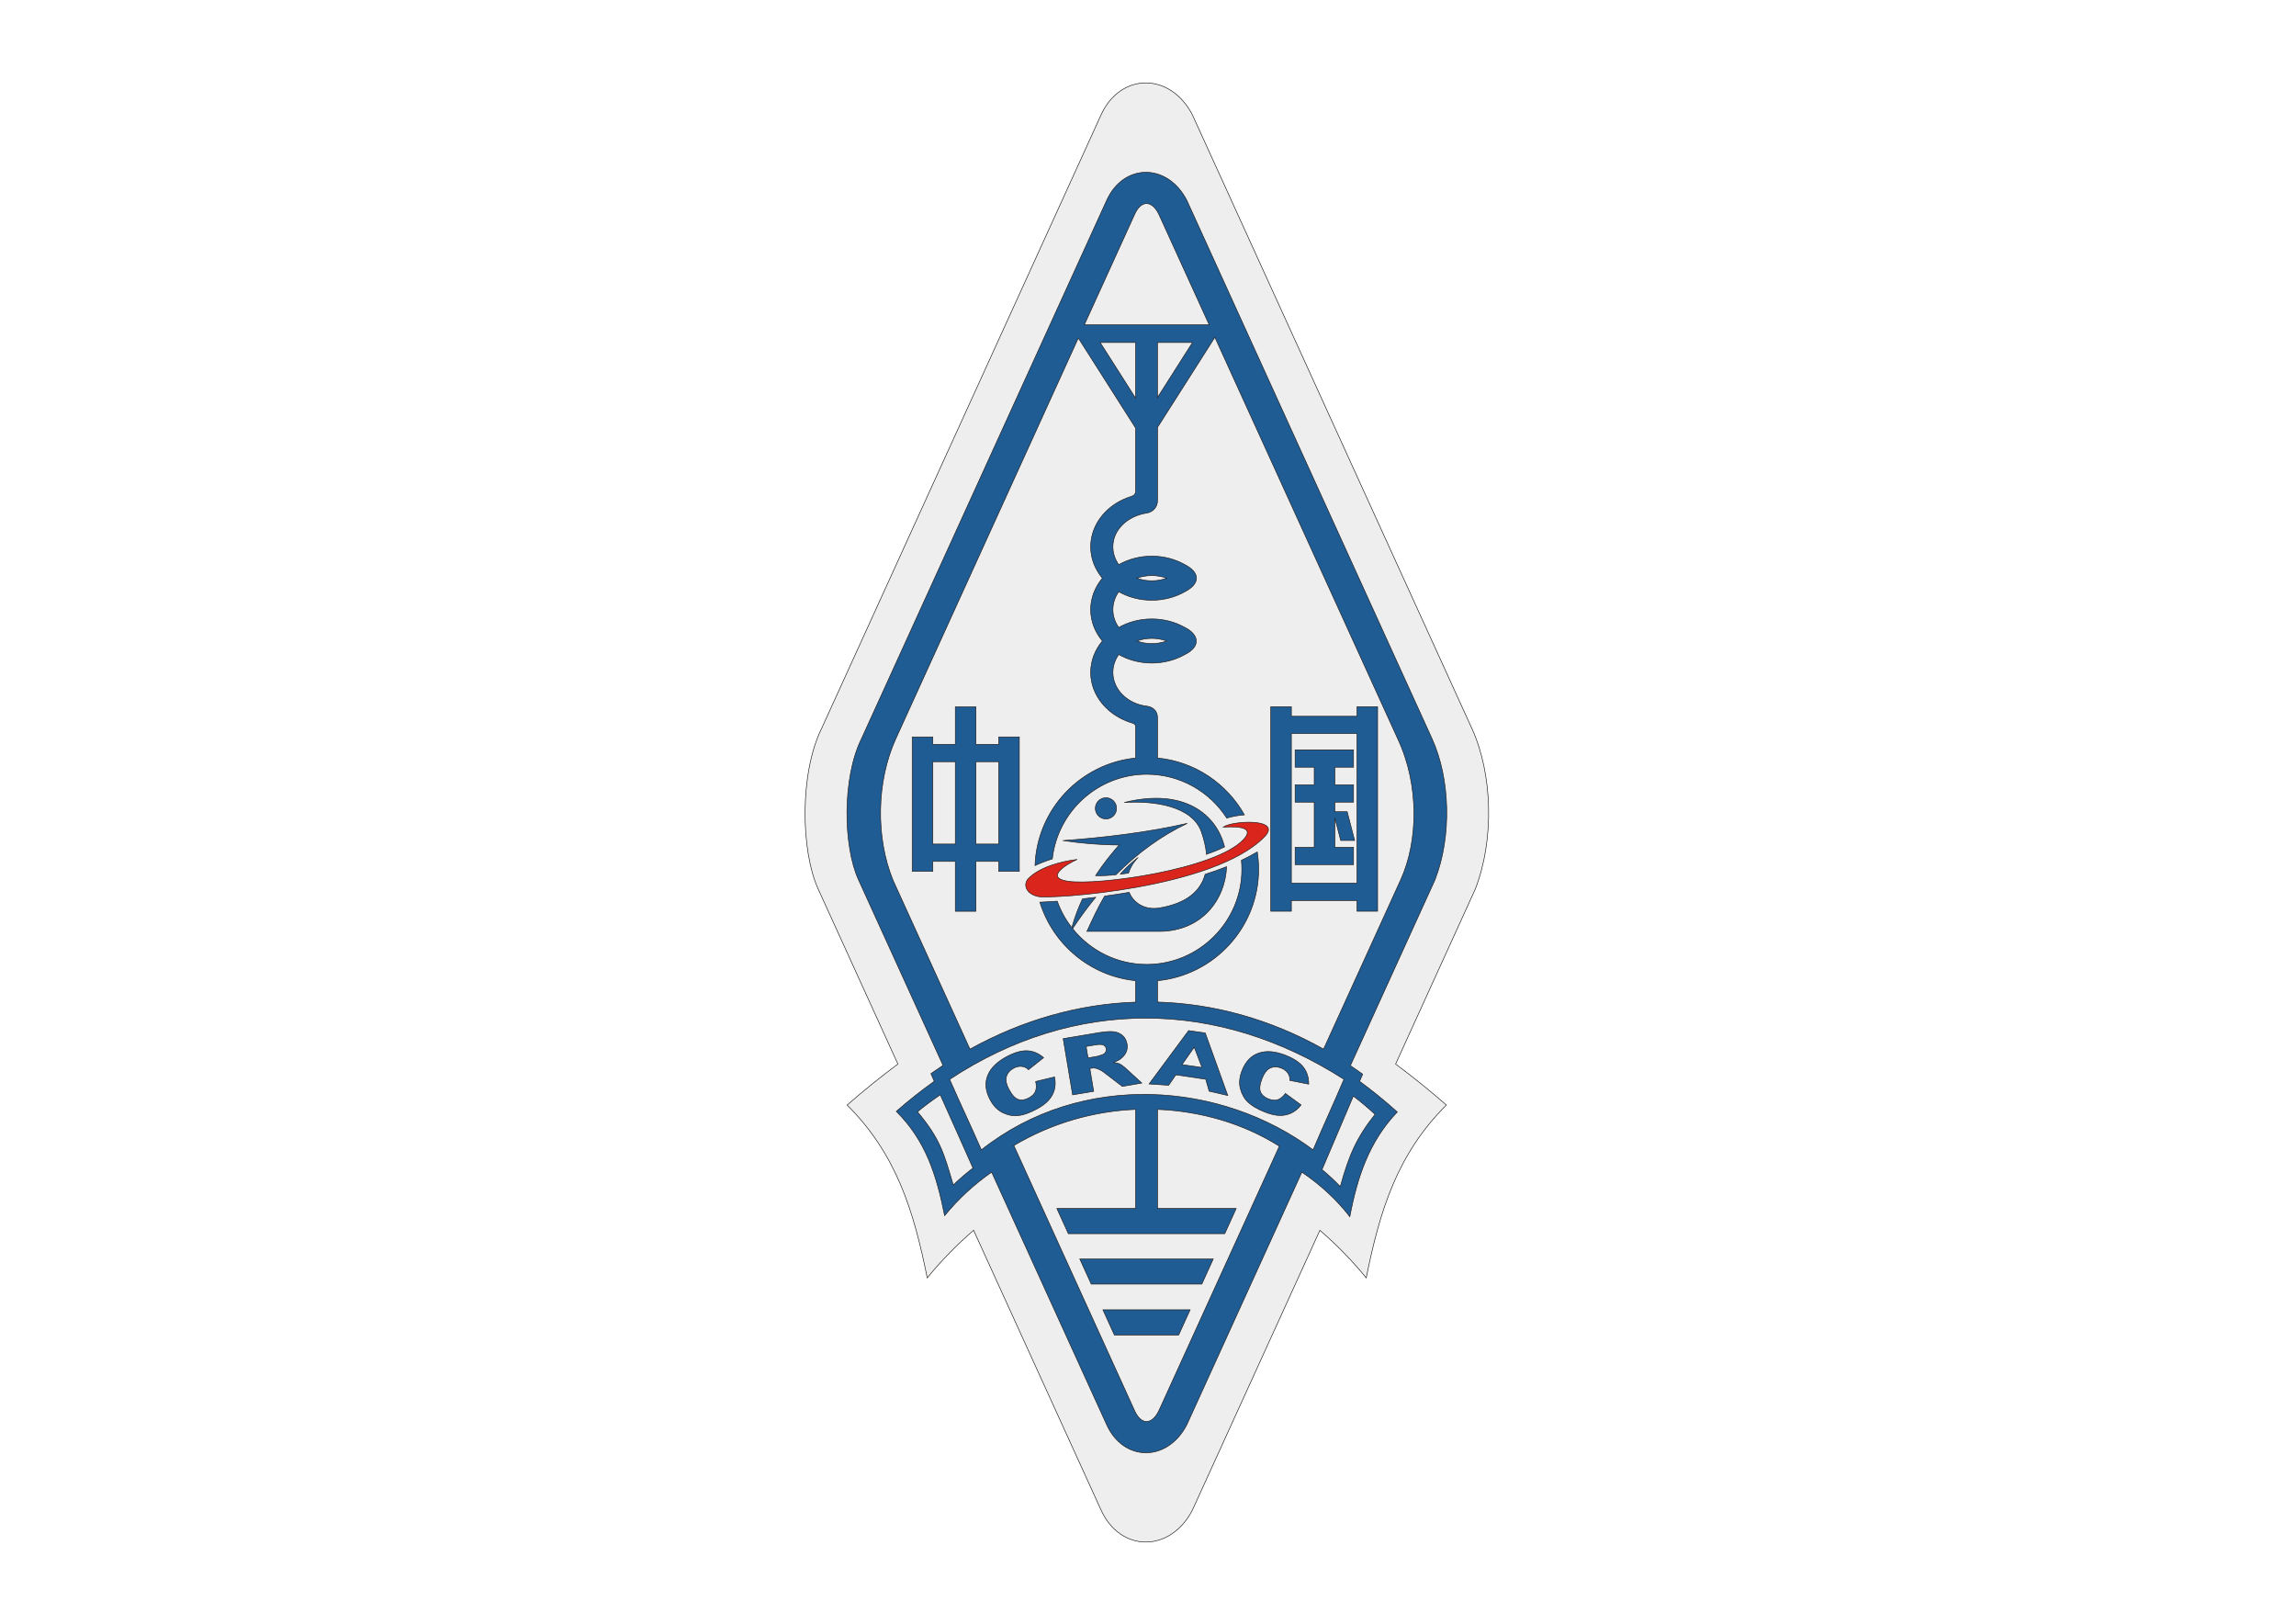 <?xml version="1.0" encoding="UTF-8"?>
<!-- Creator: CorelDRAW -->
<svg xmlns="http://www.w3.org/2000/svg" xmlns:xlink="http://www.w3.org/1999/xlink" xml:space="preserve" width="297mm" height="210mm" style="shape-rendering:geometricPrecision; text-rendering:geometricPrecision; image-rendering:optimizeQuality; fill-rule:evenodd; clip-rule:evenodd" viewBox="0 0 297 210">
 <defs>
  <style type="text/css">
   <![CDATA[
    .str0 {stroke:#1F1A17;stroke-width:0.076}
    .fil1 {fill:none}
    .fil3 {fill:#DA251D}
    .fil2 {fill:#205C94}
    .fil0 {fill:#DEDEDD;fill-opacity:0.502}
   ]]>
  </style>
 </defs>
 <g id="图层_x0020_1">
  <g id="_328072368">
   <g>
    <path id="_113506864" class="fil0" d="M190.397 94.223l-36.159 -79.38c-2.889,-5.55 -9.325,-5.437 -11.801,-0.002l-36.159 79.379c-2.856,5.794 -2.693,15.821 -0.44,20.768l10.308 22.63c-2.215,1.649 -4.406,3.416 -6.567,5.301 6.36,6.338 8.616,13.654 10.363,22.354 1.851,-2.263 3.862,-4.312 5.998,-6.155 5.497,12.068 11,24.134 16.497,36.203 2.476,5.436 8.912,5.548 11.801,-0.002 5.497,-12.068 10.999,-24.133 16.496,-36.2 2.138,1.843 4.145,3.892 5.995,6.154 1.75,-8.7 4.004,-16.016 10.365,-22.354 -2.159,-1.885 -4.349,-3.652 -6.566,-5.3l10.308 -22.628c2.498,-6.437 2.229,-14.914 -0.438,-20.769z"></path>
    <path id="_1135068641" class="fil1 str0" d="M190.397 94.223l-36.159 -79.38c-2.889,-5.55 -9.325,-5.437 -11.801,-0.002l-36.159 79.379c-2.856,5.794 -2.693,15.821 -0.44,20.768l10.308 22.63c-2.215,1.649 -4.406,3.416 -6.567,5.301 6.36,6.338 8.616,13.654 10.363,22.354 1.851,-2.263 3.862,-4.312 5.998,-6.155 5.497,12.068 11,24.134 16.497,36.203 2.476,5.436 8.912,5.548 11.801,-0.002 5.497,-12.068 10.999,-24.133 16.496,-36.2 2.138,1.843 4.145,3.892 5.995,6.154 1.75,-8.7 4.004,-16.016 10.365,-22.354 -2.159,-1.885 -4.349,-3.652 -6.566,-5.3l10.308 -22.628c2.498,-6.437 2.229,-14.914 -0.438,-20.769z"></path>
   </g>
   <g id="_328072560">
    <path id="_328072800" class="fil2 str0" d="M133.969 139.874l2.442 -0.588c0.123,0.583 0.117,1.126 -0.014,1.63 -0.132,0.504 -0.384,0.965 -0.754,1.38 -0.369,0.417 -0.911,0.812 -1.623,1.187 -0.865,0.456 -1.628,0.723 -2.285,0.801 -0.66,0.078 -1.329,-0.044 -2.008,-0.366 -0.676,-0.323 -1.234,-0.897 -1.671,-1.725 -0.582,-1.105 -0.68,-2.14 -0.292,-3.101 0.387,-0.963 1.222,-1.782 2.501,-2.456 1.002,-0.528 1.878,-0.773 2.632,-0.736 0.753,0.038 1.455,0.336 2.103,0.893l-1.957 1.55c-0.183,-0.164 -0.341,-0.271 -0.475,-0.322 -0.22,-0.085 -0.452,-0.117 -0.695,-0.098 -0.245,0.02 -0.489,0.095 -0.736,0.225 -0.556,0.293 -0.884,0.706 -0.982,1.239 -0.077,0.398 0.041,0.896 0.357,1.494 0.391,0.742 0.793,1.177 1.205,1.312 0.413,0.134 0.862,0.072 1.345,-0.182 0.47,-0.248 0.768,-0.546 0.891,-0.895 0.124,-0.347 0.129,-0.761 0.015,-1.241z"></path>
    <path id="_328072728" class="fil2 str0" d="M138.748 141.602l-1.222 -7.269 4.522 -0.76c0.838,-0.141 1.49,-0.19 1.952,-0.144 0.464,0.044 0.858,0.204 1.185,0.481 0.326,0.276 0.527,0.646 0.605,1.108 0.068,0.405 0.022,0.769 -0.135,1.097 -0.159,0.328 -0.406,0.613 -0.737,0.857 -0.214,0.154 -0.514,0.304 -0.905,0.446 0.338,0.035 0.588,0.086 0.752,0.15 0.108,0.043 0.275,0.145 0.497,0.308 0.224,0.164 0.363,0.303 0.456,0.388l1.979 1.809 -2.52 0.437 -2.487 -1.901c-0.274,-0.209 -0.622,-0.339 -0.782,-0.399 -0.212,-0.08 -0.445,-0.098 -0.693,-0.056l-0.239 0.04 0.496 2.95 -2.725 0.458zm1.998 -4.782l1.145 -0.192c0.123,-0.021 0.356,-0.093 0.701,-0.219 0.175,-0.061 0.309,-0.162 0.403,-0.303 0.092,-0.141 0.126,-0.291 0.099,-0.45 -0.04,-0.235 -0.16,-0.4 -0.361,-0.494 -0.201,-0.097 -0.549,-0.103 -1.044,-0.019l-1.192 0.2 0.248 1.478z"></path>
    <path id="_328072656" class="fil2 str0" d="M155.968 139.584l-3.868 -0.571 -0.926 1.347 -2.531 -0.169 5.11 -6.902 2.153 0.309 2.913 8.085 -2.411 -0.555 -0.44 -1.543zm-0.486 -1.519l-1.005 -2.627 -1.574 2.25 2.579 0.377z"></path>
    <path id="_328072584" class="fil2 str0" d="M166.274 141.423l2.029 1.482c-0.365,0.471 -0.782,0.818 -1.252,1.044 -0.47,0.226 -0.984,0.332 -1.54,0.319 -0.557,-0.012 -1.209,-0.17 -1.955,-0.469 -0.907,-0.364 -1.605,-0.773 -2.089,-1.224 -0.486,-0.453 -0.827,-1.042 -1.02,-1.768 -0.192,-0.725 -0.115,-1.521 0.234,-2.39 0.466,-1.159 1.191,-1.903 2.175,-2.229 0.985,-0.328 2.149,-0.222 3.491,0.318 1.051,0.422 1.805,0.932 2.264,1.531 0.459,0.599 0.685,1.326 0.68,2.182l-2.447 -0.489c0.006,-0.246 -0.014,-0.436 -0.062,-0.57 -0.078,-0.222 -0.203,-0.421 -0.375,-0.594 -0.174,-0.174 -0.389,-0.312 -0.647,-0.415 -0.583,-0.234 -1.111,-0.217 -1.58,0.053 -0.353,0.199 -0.656,0.611 -0.908,1.239 -0.312,0.778 -0.384,1.366 -0.22,1.767 0.166,0.402 0.502,0.704 1.009,0.907 0.493,0.198 0.913,0.232 1.259,0.101 0.345,-0.13 0.664,-0.394 0.956,-0.791z"></path>
   </g>
   <path class="fil3 str0" d="M139.314 111.159c-2.125,0.257 -4.869,1.002 -6.293,2.471 -0.667,0.689 -0.394,1.968 1.272,2.324 1.619,0.346 22.754,-0.998 29.29,-7.747 2.341,-2.417 -4.196,-2.089 -5.358,-1.231 2.147,-0.13 4.063,0.052 2.628,1.6 -3.557,3.837 -18.849,6.018 -22.797,5.386 -2.793,-0.447 -0.322,-2.076 1.258,-2.804z"></path>
   <path class="fil2 str0" d="M167.045 114.217l8.488 0 0 -19.332 -8.488 0 0 19.332zm8.488 -21.578l0 -1.233 2.667 0 0 26.448 -2.667 0 0 -1.39 -8.488 0 0 1.39 -2.666 0 0 -26.448 2.666 0 0 1.233 8.488 0zm-2.863 12.337l1.592 0 0.969 3.729 -1.801 0 -0.761 -2.926 0 3.808 2.414 0 0 2.246 -7.552 0 0 -2.246 2.471 0 0 -5.843 -2.471 0 0 -2.246 2.471 0 0 -2.272 -2.471 0 0 -2.246 7.552 0 0 2.246 -2.414 0 0 2.272 2.414 0 0 2.246 -2.414 0 0 1.232z"></path>
   <path class="fil2 str0" d="M120.666 109.163l2.912 0 0 -10.649 -2.912 0 0 10.649zm0 -12.895l2.912 0 0 -4.85 2.667 0 0 4.85 2.944 0 0 -0.957 2.667 0 0 17.387 -2.667 0 0 -1.29 -2.944 0 0 6.452 -2.667 0 0 -6.452 -2.912 0 0 1.29 -2.667 0 0 -17.387 2.667 0 0 0.957zm5.579 2.246l0 10.649 2.944 0 0 -10.649 -2.944 0z"></path>
   <path class="fil2 str0" d="M185.248 95.554l-31.731 -69.658c-2.535,-4.87 -8.182,-4.771 -10.355,-0.002l-31.73 69.657c-2.506,5.084 -2.364,13.883 -0.386,18.224l10.939 24.014c-0.525,0.345 -1.048,0.701 -1.567,1.067 0.144,0.328 0.289,0.657 0.435,0.989 -1.664,1.188 -3.303,2.486 -4.915,3.893 3.838,3.824 5.198,8.239 6.254,13.488 1.803,-2.205 3.855,-4.074 6.083,-5.626l14.887 32.681c2.173,4.77 7.82,4.869 10.355,-0.002l14.887 -32.682c-0.001,-0.001 -0.002,-0.002 -0.004,-0.002 2.39,1.62 4.497,3.551 6.207,5.767 0.961,-5.058 2.466,-9.708 6.142,-13.544 -1.601,-1.439 -3.227,-2.76 -4.875,-3.965 0.132,-0.309 0.264,-0.618 0.396,-0.928 -0.527,-0.38 -1.057,-0.749 -1.59,-1.106l10.951 -24.041c2.192,-5.649 1.956,-13.088 -0.384,-18.225zm-59.781 40.13l-9.958 -21.859c-2.243,-5.53 -2.154,-12.744 0.375,-18.294l23.602 -51.811 7.408 11.636 0 8.139c0,0.402 -0.205,0.603 -0.54,0.705 -3.072,0.932 -5.271,3.517 -5.271,6.517 0,1.516 0.564,2.921 1.516,4.062 -0.953,1.142 -1.516,2.546 -1.516,4.062 0,1.516 0.564,2.92 1.516,4.062 -0.953,1.142 -1.516,2.546 -1.516,4.062 0,3.033 2.254,5.62 5.371,6.548 0.279,0.079 0.44,0.199 0.44,0.512l0 4.016c-7.133,0.715 -12.767,6.648 -13.01,13.906 0.727,-0.338 1.492,-0.63 2.24,-0.859 0.675,-6.14 5.904,-10.945 12.219,-10.945 4.332,0 8.153,2.261 10.344,5.663 0.681,-0.208 1.472,-0.349 2.281,-0.422 -2.267,-4.037 -6.415,-6.888 -11.242,-7.349l0 -5.25c0,-0.856 -0.621,-1.379 -1.436,-1.463 -2.442,-0.3 -4.331,-2.142 -4.331,-4.357 0,-0.848 0.277,-1.64 0.755,-2.313 1.235,0.698 2.704,1.104 4.278,1.104 1.574,0 3.044,-0.406 4.278,-1.104 2.13,-1.063 1.805,-2.591 0,-3.498 -1.235,-0.698 -2.704,-1.104 -4.278,-1.104 -1.574,0 -3.044,0.406 -4.278,1.104 -0.478,-0.673 -0.755,-1.466 -0.755,-2.313 0,-0.848 0.277,-1.64 0.755,-2.313 1.235,0.698 2.704,1.103 4.278,1.103 1.574,0 3.043,-0.406 4.278,-1.103 2.047,-1.076 1.951,-2.489 0,-3.498 -1.235,-0.698 -2.704,-1.104 -4.278,-1.104 -1.574,0 -3.044,0.406 -4.278,1.104 -0.478,-0.673 -0.755,-1.466 -0.755,-2.313 0,-2.234 1.934,-3.996 4.394,-4.365 0.557,-0.083 1.373,-0.569 1.373,-1.621l0 -9.448 7.424 -11.661 23.672 51.968c2.774,5.922 2.637,13.208 0.366,18.193l-9.978 21.904c-6.856,-3.853 -14.153,-5.874 -21.485,-6.088l0 -2.761c7.324,-0.7 13.085,-6.9 13.085,-14.402 0,-0.766 -0.061,-1.518 -0.176,-2.253 -0.644,0.381 -1.331,0.741 -2.055,1.082 0.037,0.385 0.056,0.776 0.056,1.171 0,6.771 -5.523,12.294 -12.294,12.294 -3.874,0 -7.339,-1.809 -9.595,-4.624 0.945,-1.43 1.939,-2.785 2.982,-4.056 -0.582,0.073 -1.148,0.14 -1.697,0.2 -0.538,1.141 -1.013,2.379 -1.388,3.727 -0.799,-1.025 -1.44,-2.179 -1.885,-3.425 -0.848,0.062 -1.604,0.104 -2.248,0.128 1.684,5.464 6.528,9.566 12.382,10.153l0 2.774c-7.292,0.249 -14.568,2.283 -21.425,6.08l-0.001 -0.002zm14.794 -93.668l6.518 -14.309c0.837,-1.838 2.21,-1.838 3.121,0l6.518 14.309 -8.132 0 0 0.001 0 -0.001 -8.025 0zm25.207 106.211c-4.737,-2.976 -10.211,-4.513 -15.741,-4.744l0 12.817 10.182 0 -1.482 3.258 -20.233 0 -1.482 -3.258 10.184 0 0 -12.818c-5.446,0.23 -10.88,1.779 -15.749,4.673l15.631 34.316c0.837,1.837 2.21,1.842 3.121,-0.003l15.591 -34.227 -0.023 -0.015zm-34.424 -0.009c-0.023,0.014 -0.046,0.028 -0.069,0.042 0.023,-0.014 0.046,-0.028 0.069,-0.042zm6.476 -39.502c5.399,-0.395 11.035,-1.073 16.055,-2.226 -3.397,1.614 -6.461,3.861 -9.218,6.641 -1.025,0.108 -1.931,0.151 -2.642,0.113 0.988,-1.518 2.05,-2.823 3.051,-3.96 -2.652,-0.016 -4.878,-0.221 -7.246,-0.568zm3.079 11.745c0.724,-1.574 1.431,-3.112 2.289,-4.564 1.026,-0.141 2.09,-0.304 3.174,-0.489 0.576,1.398 2.051,2.331 3.914,2.022 3.612,-0.599 5.347,-2.254 5.916,-4.349 0.954,-0.306 1.882,-0.635 2.774,-0.989 -0.161,4.223 -3.179,8.369 -8.738,8.369l-9.33 0zm4.307 -7.393c0.671,-0.769 1.433,-1.497 2.323,-2.174 -0.637,0.65 -1.042,1.344 -1.253,2.029 -0.366,0.055 -0.724,0.103 -1.07,0.146zm11.164 -2.581c-0.089,-0.926 -0.317,-1.883 -0.641,-2.835 -1.162,-3.416 -6.128,-4.109 -10,-3.863 7.713,-1.921 11.917,1.505 12.975,5.74 -0.611,0.311 -1.41,0.635 -2.334,0.957zm-13.009 -7.313c0.756,0 1.373,0.617 1.373,1.373 0,0.756 -0.617,1.373 -1.373,1.373 -0.756,0 -1.373,-0.617 -1.373,-1.373 0,-0.756 0.617,-1.373 1.373,-1.373zm32 38.59c-1.351,3.168 -2.701,6.337 -4.051,9.506 0.833,0.686 1.623,1.418 2.365,2.196 1.138,-4.129 2.135,-6.367 4.495,-9.342 -0.902,-0.84 -1.84,-1.626 -2.808,-2.361zm-49.202 9.303c-1.358,-3.087 -2.827,-6.323 -4.231,-9.472 -1.02,0.691 -2.004,1.424 -2.946,2.197 2.927,3.513 3.397,5.28 4.627,9.471 0.812,-0.781 1.663,-1.513 2.55,-2.196zm-3.018 -11.469c16.076,-10.602 34.648,-10.503 51.006,-0.005 -1.624,3.811 -2.366,5.314 -3.99,9.125 -11.807,-8.829 -29.917,-10.287 -42.911,0 -1.645,-3.748 -2.459,-5.371 -4.105,-9.119zm19.828 29.802l11.282 0 -1.482 3.258 -8.319 0 -1.482 -3.258zm-2.994 -6.583l17.27 0 -1.482 3.258 -14.307 0 -1.482 -3.258zm7.218 -111.328l0 -7.191 -4.579 0 4.579 7.191zm2.832 -7.191l0 7.117 4.531 -7.117 -4.531 0zm1.198 30.481c-0.595,-0.218 -1.248,-0.338 -1.932,-0.338 -0.684,0 -1.337,0.121 -1.932,0.338 0.596,0.218 1.248,0.338 1.932,0.338 0.684,0 1.336,-0.12 1.932,-0.338zm0 8.124c-0.595,0.218 -1.248,0.338 -1.932,0.338 -0.684,0 -1.337,-0.121 -1.932,-0.338 0.595,-0.218 1.248,-0.338 1.932,-0.338 0.684,0 1.337,0.12 1.932,0.338z"></path>
  </g>
 </g>
</svg>
